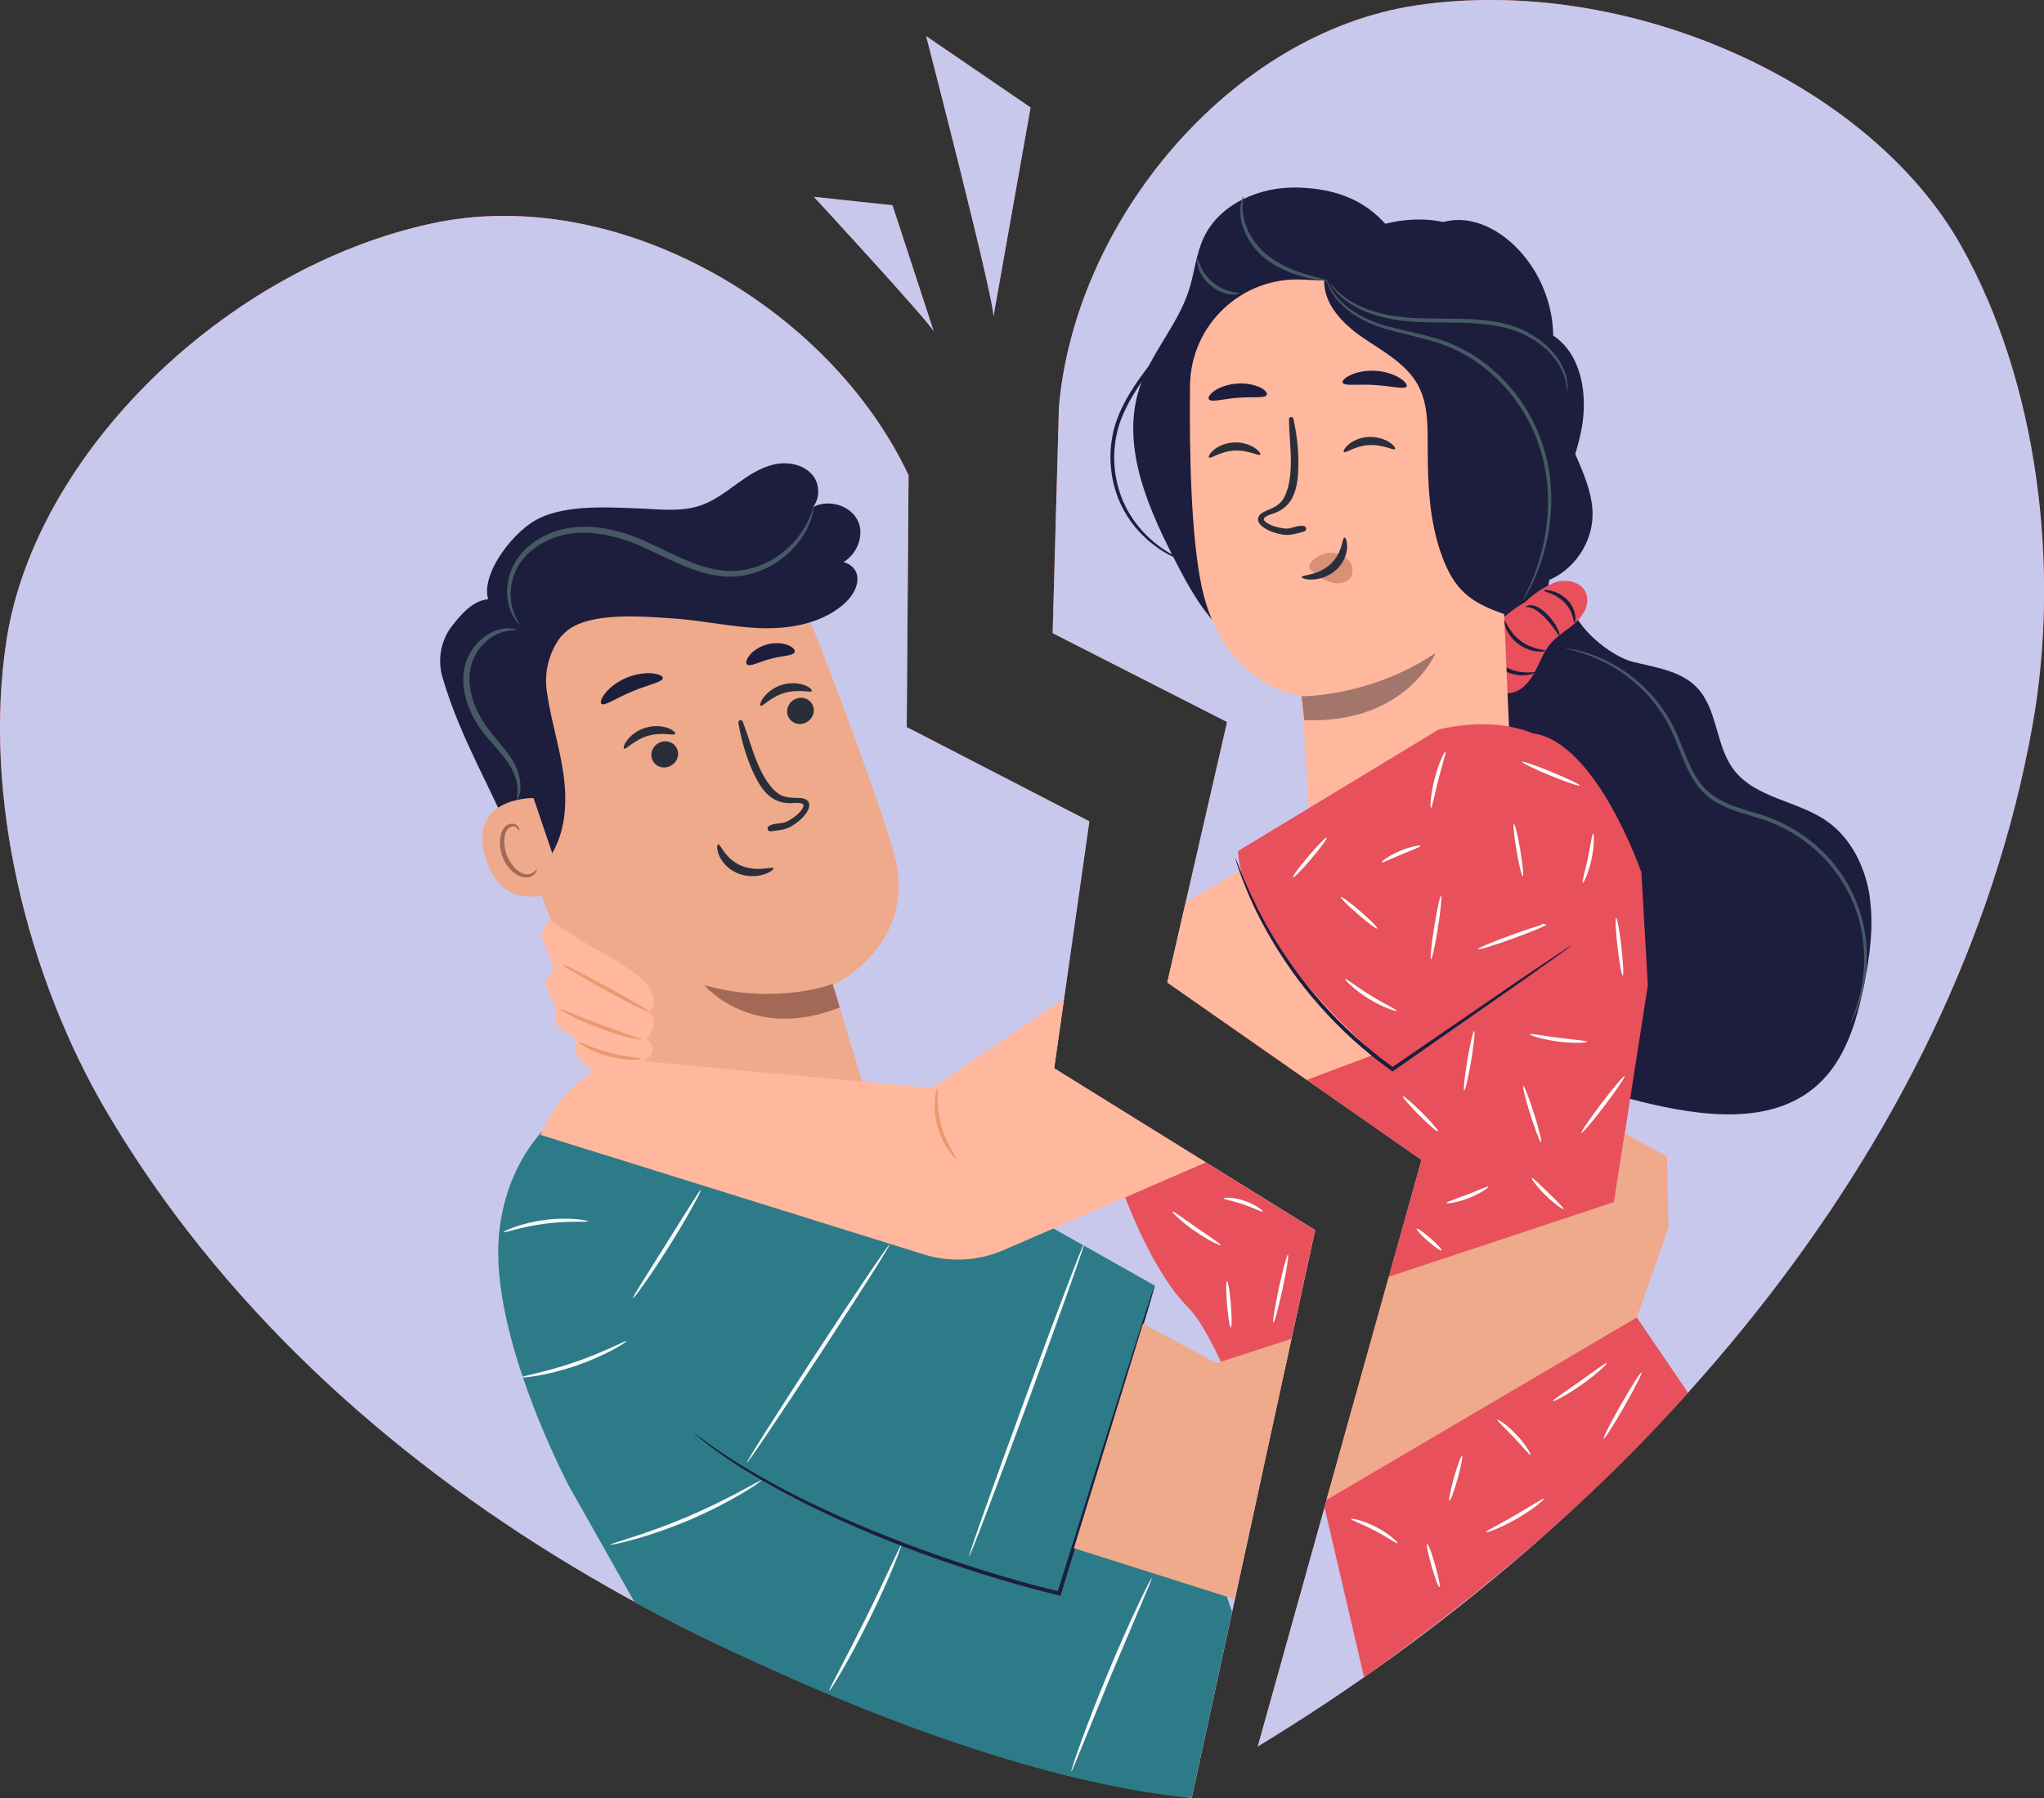 <svg xmlns="http://www.w3.org/2000/svg" width="108" height="95" viewBox="0 0 108 95" fill="none"><rect x="0" y="0" width="108" height="95" fill="#333333" stroke="none"/><g clip-path="url(#clip0_310_3189)"><path d="M62.957 95C40.323 90.717 17.473 78.689 5.714 58.869C1.441 51.667 -0.942 42.05 0.352 33.774C1.886 23.967 11.893 14.148 22.846 11.799C32.547 9.722 43.771 16.133 48.006 25.107L47.909 38.414L57.56 43.395L55.7 56.443L69.489 64.994L62.965 95H62.957Z" fill="#E8505B"></path><path d="M62.957 95C40.323 90.717 17.473 78.689 5.714 58.869C1.441 51.667 -0.942 42.05 0.352 33.774C1.886 23.967 11.893 14.148 22.846 11.799C32.547 9.722 43.771 16.133 48.006 25.107L47.909 38.414L57.56 43.395L55.7 56.443L69.489 64.994L62.965 95H62.957Z" fill="#C8C8ED"></path><path d="M25.938 40.468L34.694 62.928L46.604 60.784C46.279 59.416 44.008 52.062 44.008 52.062C44.008 52.062 48.587 49.903 47.235 45.085C46.581 42.744 44.83 38.026 43.206 33.786C41.405 29.084 36.178 26.688 31.44 28.386C26.535 30.146 24.048 35.611 25.938 40.468Z" fill="#EFAA8C"></path><path d="M43.993 51.989C43.993 51.989 41.033 53.128 37.217 52.051C37.217 52.051 39.712 55.07 44.373 53.229L43.997 51.989H43.993Z" fill="#A36957"></path><path d="M42.967 37.321C43.087 37.678 42.881 38.077 42.509 38.209C42.138 38.34 41.742 38.158 41.622 37.798C41.502 37.441 41.707 37.042 42.079 36.91C42.451 36.778 42.85 36.964 42.967 37.321Z" fill="#2A2E39"></path><path d="M42.889 36.507C42.83 36.619 42.199 36.391 41.463 36.608C40.723 36.817 40.293 37.356 40.188 37.286C40.138 37.259 40.176 37.069 40.362 36.829C40.545 36.588 40.889 36.305 41.35 36.173C41.812 36.042 42.245 36.096 42.52 36.205C42.799 36.313 42.923 36.453 42.892 36.503L42.889 36.507Z" fill="#2A2E39"></path><path d="M35.795 39.62C35.915 39.976 35.709 40.375 35.337 40.507C34.966 40.639 34.57 40.457 34.45 40.096C34.33 39.74 34.536 39.34 34.907 39.209C35.279 39.077 35.678 39.263 35.795 39.62Z" fill="#2A2E39"></path><path d="M35.678 38.775C35.62 38.891 34.988 38.658 34.248 38.875C33.508 39.085 33.078 39.623 32.973 39.554C32.923 39.526 32.962 39.34 33.148 39.096C33.33 38.856 33.675 38.573 34.136 38.441C34.597 38.309 35.031 38.364 35.306 38.472C35.585 38.581 35.709 38.72 35.678 38.771V38.775Z" fill="#2A2E39"></path><path d="M37.946 44.608C38.062 44.566 38.302 45.368 39.15 45.732C40.003 46.101 40.828 45.76 40.867 45.872C40.894 45.919 40.723 46.085 40.367 46.198C40.018 46.314 39.468 46.353 38.945 46.128C38.426 45.903 38.108 45.488 37.984 45.17C37.856 44.845 37.887 44.62 37.942 44.608H37.946Z" fill="#2A2E39"></path><path d="M35.02 35.828C35.005 36.049 34.241 36.173 33.408 36.53C32.568 36.871 31.944 37.329 31.777 37.185C31.7 37.115 31.766 36.891 31.99 36.611C32.211 36.336 32.606 36.018 33.106 35.809C33.61 35.6 34.109 35.542 34.462 35.577C34.819 35.611 35.024 35.72 35.02 35.825V35.828Z" fill="#1D1D3D"></path><path d="M41.99 34.452C41.908 34.658 41.35 34.635 40.738 34.805C40.118 34.956 39.642 35.251 39.471 35.108C39.394 35.038 39.425 34.848 39.607 34.619C39.781 34.394 40.118 34.158 40.541 34.045C40.963 33.937 41.374 33.98 41.637 34.088C41.904 34.197 42.025 34.348 41.994 34.449L41.99 34.452Z" fill="#1D1D3D"></path><path d="M29.599 33.673C29.599 33.673 29.588 33.693 29.58 33.7C28.995 34.53 28.743 35.549 28.894 36.553C28.898 36.588 28.906 36.623 28.91 36.654C29.123 38.077 29.568 39.461 29.77 40.887C29.971 42.313 29.905 43.845 29.173 45.085C28.871 45.597 28.216 46.077 27.739 45.725C27.558 45.589 27.465 45.36 27.383 45.147C26.155 41.914 24.392 39.247 23.381 35.79C23.106 34.848 23.288 33.836 23.892 33.061C24.462 32.328 25.19 31.53 26.105 31.677C27.023 31.82 28.503 33.022 29.316 33.476" fill="#1D1D3D"></path><path d="M28.192 42.166C28.099 42.155 24.609 42.158 25.678 45.411C26.747 48.663 29.789 46.919 29.765 46.822C29.742 46.725 28.192 42.166 28.192 42.166Z" fill="#EFAA8C"></path><path d="M28.368 45.915C28.368 45.915 28.326 45.973 28.244 46.046C28.167 46.12 28.016 46.201 27.826 46.194C27.442 46.182 26.974 45.728 26.764 45.151C26.66 44.856 26.629 44.554 26.656 44.287C26.675 44.015 26.776 43.798 26.939 43.713C27.098 43.616 27.253 43.678 27.322 43.759C27.396 43.837 27.396 43.907 27.415 43.907C27.427 43.911 27.466 43.829 27.396 43.705C27.361 43.643 27.299 43.581 27.202 43.542C27.101 43.504 26.977 43.511 26.861 43.562C26.617 43.663 26.466 43.965 26.435 44.259C26.392 44.558 26.419 44.899 26.536 45.228C26.772 45.876 27.311 46.38 27.822 46.36C28.07 46.345 28.237 46.213 28.31 46.105C28.384 45.992 28.376 45.915 28.364 45.911L28.368 45.915Z" fill="#A36957"></path><path d="M26.143 32.22C24.95 31.146 26.608 28.607 28.076 27.622C29.544 26.638 31.908 26.797 33.678 26.859C34.794 26.898 35.945 27.068 37.002 26.712C37.712 26.471 38.32 26.01 38.928 25.568C39.536 25.13 40.176 24.7 40.904 24.537C41.636 24.374 42.485 24.537 42.953 25.126C43.422 25.711 43.298 26.739 42.616 27.045C43.376 26.277 44.883 26.549 45.332 27.529C45.782 28.51 44.999 29.828 43.922 29.905C44.286 29.413 45.169 29.789 45.286 30.39C45.398 30.991 44.995 31.569 44.53 31.964C43.337 32.968 41.687 33.243 40.133 33.185C38.575 33.123 37.045 32.766 35.492 32.669C33.938 32.569 31.315 32.344 30.052 33.255C29.122 33.925 28.766 35.387 28.099 35.286C27.456 35.185 26.922 34.697 26.627 34.115C26.333 33.534 26.236 32.875 26.143 32.227" fill="#1D1D3D"></path><path d="M42.986 26.835C42.955 26.828 42.889 27.126 42.649 27.615C42.405 28.095 41.956 28.766 41.173 29.324C40.402 29.878 39.263 30.316 38.008 30.119C36.745 29.948 35.497 29.227 34.122 28.607C32.746 27.979 31.243 27.653 29.914 27.921C28.589 28.177 27.535 28.998 27.098 29.929C26.656 30.867 26.772 31.755 26.977 32.27C27.082 32.534 27.21 32.716 27.295 32.832C27.392 32.944 27.446 32.995 27.458 32.987C27.485 32.968 27.268 32.739 27.102 32.224C26.943 31.724 26.877 30.886 27.311 30.033C27.741 29.192 28.733 28.448 29.972 28.223C31.22 27.994 32.642 28.301 33.986 28.913C35.334 29.518 36.621 30.254 37.969 30.425C39.317 30.623 40.53 30.119 41.316 29.514C42.122 28.902 42.56 28.181 42.773 27.665C42.878 27.405 42.94 27.2 42.963 27.053C42.99 26.909 43.002 26.832 42.99 26.832L42.986 26.835Z" fill="#455A64"></path><path d="M27.318 42.267C27.318 42.267 27.434 42.135 27.481 41.837C27.531 41.542 27.504 41.093 27.295 40.6C26.912 39.565 25.645 38.705 25.094 37.278C24.812 36.577 24.73 35.836 24.881 35.212C25.032 34.588 25.408 34.1 25.792 33.801C26.175 33.491 26.57 33.375 26.842 33.328C27.117 33.293 27.276 33.313 27.283 33.282C27.283 33.266 27.132 33.2 26.834 33.197C26.54 33.197 26.09 33.293 25.648 33.607C25.211 33.914 24.769 34.433 24.579 35.135C24.389 35.832 24.474 36.65 24.781 37.402C25.075 38.162 25.567 38.782 26.02 39.286C26.474 39.794 26.865 40.251 27.074 40.697C27.531 41.608 27.264 42.263 27.314 42.267H27.318Z" fill="#455A64"></path><path d="M65.099 85.154L60.144 70.742L44.724 58.156L29.967 58.586C29.967 58.586 26.836 60.505 26.371 65.168C25.833 70.572 30.079 78.545 30.079 78.545L33.516 84.631C33.516 84.631 49.799 93.69 62.96 95L65.103 85.154H65.099Z" fill="#2D7B88"></path><path d="M48.948 61.121L61.012 67.92L56.29 83.266L45.585 80.239L36.461 66.393L48.948 61.121Z" fill="#2D7B88"></path><path d="M33.103 70.859C33.114 70.882 32.843 71.068 32.371 71.324C31.898 71.576 31.224 71.886 30.453 72.153C29.678 72.421 28.957 72.587 28.43 72.68C27.904 72.769 27.57 72.793 27.567 72.766C27.555 72.704 28.86 72.494 30.387 71.963C31.917 71.44 33.076 70.804 33.103 70.859Z" fill="#FAFAFA"></path><path d="M47.003 65.754C47.05 65.784 45.399 68.389 43.319 71.572C41.234 74.754 39.51 77.312 39.464 77.281C39.417 77.251 41.068 74.646 43.148 71.463C45.229 68.281 46.957 65.722 47.003 65.754Z" fill="#FAFAFA"></path><path d="M57.289 65.688C57.343 65.707 56.022 69.428 54.341 73.998C52.659 78.568 51.253 82.259 51.203 82.239C51.152 82.22 52.469 78.499 54.151 73.928C55.832 69.358 57.239 65.668 57.289 65.688Z" fill="#FAFAFA"></path><path d="M37.035 62.862C37.058 62.877 36.891 63.218 36.597 63.753C36.303 64.288 35.873 65.021 35.377 65.811C34.881 66.602 34.408 67.308 34.055 67.808C33.703 68.308 33.467 68.606 33.443 68.591C33.42 68.575 33.614 68.25 33.935 67.73C34.3 67.153 34.73 66.467 35.206 65.707C35.683 64.947 36.113 64.261 36.473 63.684C36.798 63.168 37.011 62.85 37.035 62.866V62.862Z" fill="#FAFAFA"></path><path d="M31.067 64.525C31.063 64.587 30.048 64.49 28.812 64.653C27.576 64.808 26.619 65.16 26.6 65.102C26.577 65.06 27.522 64.614 28.789 64.455C30.052 64.288 31.079 64.478 31.071 64.525H31.067Z" fill="#FAFAFA"></path><path d="M40.251 78.204C40.251 78.204 40.161 78.289 39.979 78.417C39.797 78.545 39.526 78.716 39.185 78.917C38.503 79.324 37.535 79.836 36.423 80.309C35.311 80.782 34.269 81.127 33.505 81.336C33.122 81.441 32.812 81.518 32.595 81.561C32.378 81.607 32.258 81.623 32.254 81.611C32.246 81.58 32.715 81.445 33.463 81.2C34.211 80.956 35.237 80.596 36.345 80.127C37.449 79.654 38.422 79.165 39.115 78.793C39.809 78.421 40.235 78.181 40.251 78.204Z" fill="#FAFAFA"></path><path d="M47.619 81.635C47.642 81.646 47.483 82.1 47.185 82.821C46.886 83.542 46.449 84.526 45.922 85.588C45.395 86.654 44.88 87.6 44.488 88.275C44.097 88.949 43.834 89.352 43.81 89.337C43.787 89.321 44.004 88.895 44.364 88.205C44.725 87.515 45.217 86.561 45.744 85.499C46.27 84.437 46.728 83.464 47.057 82.763C47.386 82.057 47.596 81.623 47.623 81.635H47.619Z" fill="#FAFAFA"></path><path d="M60.861 83.363C60.861 83.363 60.823 83.514 60.714 83.774C60.586 84.073 60.435 84.437 60.253 84.867C59.843 85.833 59.312 87.085 58.727 88.468C58.157 89.86 57.646 91.12 57.247 92.093C57.069 92.523 56.921 92.891 56.797 93.19C56.689 93.45 56.623 93.589 56.608 93.585C56.596 93.581 56.635 93.43 56.724 93.163C56.809 92.895 56.944 92.511 57.115 92.042C57.456 91.1 57.952 89.806 58.541 88.391C59.13 86.98 59.695 85.712 60.125 84.809C60.338 84.356 60.517 83.991 60.645 83.743C60.772 83.495 60.85 83.359 60.861 83.363Z" fill="#FAFAFA"></path><path d="M61.012 67.92C61.012 67.92 61.012 67.951 60.997 68.006C60.977 68.072 60.958 68.153 60.931 68.25C60.865 68.478 60.772 68.793 60.66 69.184C60.412 70.013 60.055 71.188 59.621 72.638C58.719 75.576 57.467 79.642 56.061 84.22L56.034 84.313L55.941 84.29C55.294 84.131 54.608 83.957 53.922 83.763C48.828 82.336 44.395 80.464 41.346 78.817C39.824 77.991 38.634 77.239 37.859 76.661C37.456 76.39 37.178 76.134 36.976 75.979C36.887 75.905 36.813 75.843 36.751 75.793C36.701 75.75 36.678 75.727 36.678 75.723C36.678 75.723 36.709 75.739 36.763 75.774C36.825 75.82 36.902 75.874 36.999 75.944C37.209 76.088 37.495 76.332 37.902 76.591C38.692 77.15 39.886 77.879 41.412 78.689C44.465 80.301 48.893 82.146 53.973 83.569C54.658 83.763 55.34 83.933 55.983 84.092L55.863 84.162C57.297 79.592 58.568 75.533 59.486 72.595C59.947 71.149 60.323 69.983 60.586 69.157C60.714 68.765 60.819 68.459 60.892 68.23C60.927 68.133 60.954 68.056 60.977 67.99C60.997 67.936 61.008 67.909 61.012 67.912V67.92Z" fill="#1D1D3D"></path><path d="M59.556 58.838C59.099 59.303 58.428 59.943 58.413 59.943C58.281 59.931 60.091 66.385 62.822 69.13C63.709 70.021 64.902 72.63 66.111 75.754L66.712 77.735L69.482 64.998L59.552 58.842L59.556 58.838Z" fill="#E8505B"></path><path d="M56.742 81.797L65.242 84.491L68.237 70.738L64.274 72.021L60.392 69.928L56.742 81.797Z" fill="#EFAA8C"></path><path d="M32.59 55.939L49.226 57.489L56.219 52.768L55.696 56.447L63.712 61.416L53.089 66.021C51.737 66.626 50.214 66.715 48.8 66.273L28.561 59.962L28.576 59.927C29.335 58.117 30.78 56.683 32.598 55.939H32.59Z" fill="#FFB89D"></path><path d="M34.315 53.481C34.315 53.481 34.811 53.14 34.361 52.264C33.912 51.388 31.273 50.039 31.273 50.039L29.077 48.647L28.864 48.837C28.643 49.035 28.569 49.345 28.674 49.62L29.267 51.151L28.922 51.644C28.821 51.787 28.805 51.973 28.875 52.132L29.391 53.299L29.329 53.52C29.243 53.826 29.363 54.156 29.623 54.338L30.491 54.943C30.491 54.943 30.309 55.57 30.444 55.725C30.65 55.954 31.049 56.648 31.665 56.574C32.029 56.532 33.327 56.547 34.268 55.873C34.621 55.621 34.532 55.07 34.129 54.923C34.129 54.923 34.962 54.063 34.311 53.485L34.315 53.481Z" fill="#FFB89D"></path><path d="M29.747 50.973C29.774 50.923 30.816 51.446 32.079 52.136C33.342 52.826 34.342 53.427 34.314 53.477C34.287 53.528 33.245 53.004 31.982 52.314C30.719 51.624 29.72 51.023 29.747 50.973Z" fill="#EB996E"></path><path d="M33.881 54.931C33.869 54.981 32.85 54.768 31.657 54.318C30.46 53.873 29.553 53.365 29.577 53.318C29.604 53.264 30.541 53.687 31.727 54.129C32.912 54.574 33.897 54.877 33.881 54.931Z" fill="#EB996E"></path><path d="M33.872 55.946C33.876 55.997 33.09 56.063 32.156 55.811C31.222 55.567 30.571 55.121 30.599 55.078C30.63 55.024 31.304 55.38 32.206 55.617C33.105 55.861 33.872 55.884 33.868 55.946H33.872Z" fill="#EB996E"></path><path d="M50.512 61.207C50.485 61.249 49.815 60.579 49.528 59.482C49.23 58.389 49.482 57.474 49.528 57.497C49.59 57.505 49.443 58.392 49.726 59.431C49.997 60.474 50.567 61.172 50.516 61.207H50.512Z" fill="#EB996E"></path><path d="M64.504 65.788C64.477 65.835 63.842 65.536 63.133 65.044C62.42 64.552 61.92 64.056 61.955 64.017C61.994 63.974 62.544 64.393 63.245 64.877C63.946 65.366 64.531 65.738 64.504 65.788Z" fill="white"></path><path d="M67.282 69.882C67.228 69.87 67.356 69.056 67.569 68.068C67.782 67.075 67.999 66.284 68.053 66.296C68.107 66.308 67.979 67.122 67.766 68.11C67.553 69.103 67.336 69.893 67.282 69.882Z" fill="white"></path><path d="M65.035 70.134C64.98 70.138 64.887 69.595 64.833 68.92C64.779 68.246 64.775 67.695 64.833 67.692C64.887 67.688 64.98 68.23 65.035 68.905C65.089 69.579 65.093 70.13 65.035 70.134Z" fill="white"></path><path d="M66.719 64.009C66.688 64.059 66.262 63.827 65.701 63.637C65.143 63.447 64.662 63.373 64.666 63.315C64.666 63.261 65.177 63.245 65.766 63.447C66.355 63.645 66.75 63.967 66.719 64.009Z" fill="white"></path><path d="M55.945 21.579C56.762 11.687 65.022 1.744 74.836 0.283C85.912 -1.364 98.728 4.318 103.606 12.962C107.721 20.254 108.864 30.099 107.388 38.344C103.327 61.028 86.149 80.32 66.456 92.275L75.111 61.284L61.678 51.907L64.836 38.147L55.619 33.452L55.949 21.575L55.945 21.579Z" fill="#E8505B"></path><path d="M55.945 21.579C56.762 11.687 65.022 1.744 74.836 0.283C85.912 -1.364 98.728 4.318 103.606 12.962C107.721 20.254 108.864 30.099 107.388 38.344C103.327 61.028 86.149 80.32 66.456 92.275L75.111 61.284L61.678 51.907L64.836 38.147L55.619 33.452L55.949 21.575L55.945 21.579Z" fill="#C8C8ED"></path><path d="M98.795 47.384C98.563 45.825 97.819 44.29 96.529 43.387C94.975 42.298 92.743 42.178 91.6 40.658C90.632 39.375 90.764 37.453 89.64 36.305C88.784 35.429 87.463 35.266 86.277 34.968C85.088 34.669 83.236 33.138 83.031 31.933L79.609 36.282C79.354 40.313 79.098 44.349 78.842 48.38C78.726 50.221 78.629 52.159 79.443 53.811C80.741 56.435 83.871 57.505 86.711 58.206C89.88 58.989 93.635 59.501 96.052 57.307C97.505 55.989 98.098 53.989 98.485 52.066C98.795 50.523 99.02 48.934 98.784 47.376L98.795 47.384Z" fill="#1D1D3D"></path><path d="M97.741 54.132C97.741 54.132 97.796 54.051 97.881 53.884C97.966 53.718 98.082 53.466 98.199 53.132C98.439 52.465 98.687 51.442 98.632 50.163C98.602 49.527 98.489 48.83 98.257 48.112C98.02 47.399 97.66 46.67 97.16 45.984C96.18 44.608 94.588 43.438 92.701 42.941C91.783 42.666 90.861 42.395 90.214 41.786C89.563 41.182 89.237 40.344 88.927 39.577C88.629 38.798 88.292 38.057 87.85 37.445C87.42 36.829 86.928 36.321 86.436 35.914C85.448 35.096 84.476 34.693 83.802 34.483C83.461 34.379 83.193 34.321 83.007 34.294C82.822 34.263 82.725 34.251 82.725 34.259C82.721 34.282 83.108 34.336 83.775 34.565C84.433 34.794 85.382 35.216 86.339 36.03C86.816 36.433 87.292 36.937 87.707 37.546C88.133 38.15 88.455 38.864 88.749 39.647C89.055 40.414 89.381 41.282 90.074 41.938C90.772 42.593 91.728 42.868 92.643 43.143C94.499 43.635 96.037 44.76 97.005 46.097C98.001 47.426 98.408 48.923 98.481 50.167C98.555 51.423 98.334 52.434 98.121 53.101C97.904 53.772 97.722 54.121 97.741 54.129V54.132Z" fill="#455A64"></path><path d="M72.074 88.612L69.982 79.634L75.108 61.284L64.519 53.892L81.005 38.747C84.356 39.209 86.727 46.093 86.727 46.093L87.068 52.051L84.736 67.037L89.187 73.58C84.449 78.956 78.63 83.925 72.07 88.616" fill="#E8505B"></path><path d="M81.972 17.668C83.592 18.66 83.925 20.916 83.545 22.777C83.17 24.638 82.267 26.382 82.046 28.27C81.926 29.316 82.015 30.402 81.686 31.402C81.353 32.402 80.396 33.321 79.361 33.123C78.497 32.96 77.928 32.076 77.784 31.204C77.637 30.336 77.808 29.448 77.85 28.568C77.916 27.239 77.688 25.901 77.242 24.649C76.793 23.393 76.13 22.223 75.657 20.975C75.03 19.319 74.739 17.56 74.456 15.811C74.305 14.881 74.166 13.877 74.584 13.032C75.061 12.075 76.196 11.559 77.261 11.629C78.327 11.699 79.311 12.276 80.07 13.024C81.38 14.315 82.12 16.16 82.065 17.998" fill="#1D1D3D"></path><path d="M78.861 33.169C79.357 32.669 79.942 32.173 80.573 31.82C81.093 31.336 81.503 31.061 82.065 30.813C82.689 30.537 83.568 30.716 83.808 31.351C84.014 31.894 83.685 32.499 83.258 32.89C82.832 33.282 82.305 33.561 81.93 34.003C81.585 34.406 81.395 34.918 81.155 35.391C80.914 35.863 80.585 36.336 80.093 36.538C79.26 36.879 78.249 36.236 78.009 35.367C77.769 34.499 78.222 33.805 78.857 33.166L78.861 33.169Z" fill="#E8505B"></path><path d="M81.561 31.2C81.545 31.262 82.154 31.328 82.646 31.817C82.89 32.053 83.025 32.336 83.091 32.553C83.157 32.77 83.165 32.914 83.196 32.917C83.219 32.917 83.269 32.77 83.234 32.522C83.2 32.278 83.068 31.941 82.793 31.673C82.522 31.402 82.192 31.266 81.956 31.212C81.716 31.158 81.565 31.177 81.561 31.204V31.2Z" fill="#1D1D3D"></path><path d="M80.632 32.057C80.639 32.088 80.779 32.057 80.969 32.134C81.162 32.208 81.395 32.394 81.627 32.631C82.096 33.103 82.344 33.6 82.398 33.572C82.452 33.557 82.278 32.991 81.774 32.483C81.53 32.235 81.255 32.038 81.011 31.991C80.763 31.937 80.62 32.03 80.632 32.053V32.057Z" fill="#1D1D3D"></path><path d="M79.47 32.743C79.447 32.747 79.454 32.921 79.559 33.177C79.663 33.433 79.88 33.766 80.221 34.022C80.566 34.278 80.946 34.394 81.221 34.421C81.496 34.449 81.666 34.41 81.663 34.383C81.67 34.321 80.977 34.336 80.345 33.859C79.71 33.386 79.524 32.72 79.47 32.743Z" fill="#1D1D3D"></path><path d="M78.462 33.809C78.439 33.809 78.423 34.022 78.535 34.34C78.644 34.654 78.903 35.073 79.341 35.356C79.779 35.639 80.267 35.708 80.597 35.677C80.934 35.65 81.12 35.549 81.112 35.526C81.104 35.495 80.906 35.542 80.593 35.526C80.283 35.518 79.849 35.433 79.454 35.177C79.058 34.922 78.807 34.557 78.671 34.278C78.535 33.995 78.497 33.797 78.462 33.805V33.809Z" fill="#1D1D3D"></path><path d="M73.863 12.726C72.507 10.536 70.516 9.958 68.544 9.908C66.572 9.857 64.452 10.761 63.608 12.544C63.193 13.416 63.116 14.408 62.821 15.327C62.236 17.156 60.83 18.629 60.222 20.451C59.156 23.657 60.76 27.076 62.325 30.068C63.333 31.995 64.685 34.169 66.85 34.363C68.327 34.495 69.686 33.635 70.915 32.809" fill="#1D1D3D"></path><path d="M78.754 15.23L78.808 16.963L79.928 42.941C80.044 45.953 77.223 48.589 74 48.686C70.746 48.787 69.355 46.372 69.188 43.329C69.014 40.139 68.77 36.782 68.77 36.782C68.77 36.782 64.624 36.313 63.493 30.991C62.931 28.343 62.838 23.963 62.877 20.378C62.912 17.149 65.624 14.598 68.847 14.773L78.746 15.226L78.754 15.23Z" fill="#FFB89D"></path><path d="M63.879 24.172C63.968 24.258 64.472 23.847 65.212 23.808C65.952 23.762 66.514 24.114 66.587 24.017C66.626 23.975 66.529 23.82 66.285 23.657C66.045 23.498 65.638 23.351 65.177 23.378C64.716 23.405 64.336 23.595 64.123 23.781C63.906 23.967 63.837 24.134 63.879 24.172Z" fill="#2A2E39"></path><path d="M71.004 23.882C71.093 23.967 71.597 23.556 72.337 23.517C73.077 23.471 73.639 23.824 73.712 23.727C73.751 23.684 73.654 23.529 73.41 23.366C73.17 23.207 72.763 23.06 72.302 23.087C71.841 23.114 71.461 23.304 71.248 23.49C71.031 23.676 70.962 23.843 71.004 23.882Z" fill="#2A2E39"></path><path d="M68.106 22.138C68.115 23.052 68.251 23.962 68.191 24.874C68.162 25.312 68.089 25.74 67.917 26.144C67.737 26.558 67.483 26.738 67.084 26.91C66.887 26.995 66.591 27.093 66.495 27.309C66.389 27.542 66.599 27.75 66.775 27.875C67.066 28.074 67.417 28.184 67.762 28.243C68.141 28.312 68.531 28.184 68.893 28.085C69.056 28.043 69.055 27.821 68.885 27.79C68.542 27.727 68.217 27.967 67.867 27.923C67.557 27.886 67.044 27.77 66.822 27.527C66.622 27.306 67.183 27.17 67.339 27.113C67.606 27.012 67.849 26.862 68.044 26.646C68.536 26.105 68.596 25.227 68.604 24.529C68.613 23.714 68.514 22.923 68.343 22.13C68.317 22.006 68.109 21.995 68.112 22.136L68.106 22.138Z" fill="#2A2E39"></path><path d="M39.237 38.11C39.57 38.961 39.785 39.855 40.182 40.679C40.373 41.074 40.601 41.444 40.912 41.754C41.233 42.07 41.537 42.142 41.971 42.153C42.185 42.158 42.497 42.138 42.666 42.302C42.852 42.478 42.735 42.749 42.618 42.932C42.423 43.225 42.139 43.459 41.841 43.642C41.515 43.848 41.105 43.876 40.733 43.919C40.566 43.942 40.484 43.735 40.63 43.643C40.924 43.456 41.315 43.557 41.624 43.385C41.897 43.234 42.329 42.935 42.444 42.627C42.547 42.346 41.976 42.431 41.81 42.436C41.524 42.443 41.243 42.395 40.981 42.267C40.323 41.95 39.939 41.158 39.67 40.514C39.357 39.762 39.152 38.991 39.014 38.191C38.992 38.067 39.181 37.979 39.231 38.11L39.237 38.11Z" fill="#2A2E39"></path><path d="M68.773 36.786C68.773 36.786 72.392 36.833 75.856 34.495C75.856 34.495 74.306 38.271 68.913 38.046L68.773 36.782V36.786Z" fill="#A3766B"></path><path d="M69.238 29.766C69.486 29.402 69.943 29.181 70.408 29.208C70.73 29.227 71.063 29.363 71.272 29.615C71.481 29.867 71.539 30.235 71.376 30.495C71.191 30.785 70.776 30.871 70.419 30.789C70.059 30.708 69.745 30.491 69.443 30.274C69.362 30.216 69.277 30.15 69.222 30.064C69.168 29.979 69.153 29.863 69.211 29.789" fill="#DA9074"></path><path d="M71.036 28.398C70.916 28.398 70.955 29.2 70.296 29.809C69.641 30.417 68.778 30.371 68.778 30.483C68.77 30.534 68.975 30.63 69.339 30.619C69.696 30.611 70.207 30.471 70.61 30.099C71.013 29.727 71.168 29.25 71.18 28.921C71.191 28.584 71.094 28.39 71.04 28.398H71.036Z" fill="#2A2E39"></path><path d="M70.942 20.219C71.027 20.416 71.759 20.281 72.631 20.343C73.506 20.385 74.219 20.602 74.324 20.416C74.37 20.327 74.239 20.145 73.944 19.963C73.653 19.785 73.196 19.622 72.673 19.591C72.15 19.56 71.678 19.668 71.368 19.812C71.054 19.955 70.903 20.122 70.942 20.219Z" fill="#1D1D3D"></path><path d="M63.888 21.11C64.054 21.269 64.666 21.064 65.41 21.017C66.154 20.947 66.793 21.06 66.929 20.874C66.987 20.785 66.879 20.622 66.596 20.478C66.317 20.335 65.852 20.226 65.341 20.269C64.829 20.308 64.391 20.486 64.144 20.668C63.888 20.854 63.81 21.033 63.884 21.11H63.888Z" fill="#1D1D3D"></path><path d="M79.477 32.441C77.645 31.824 76.82 31.13 76.165 29.309C75.51 27.491 75.436 25.518 75.436 23.583C75.436 22.482 75.452 21.323 74.925 20.354C74.309 19.219 73.089 18.575 72.019 17.846C70.95 17.118 69.904 16.048 69.97 14.757C70.043 13.296 71.512 12.303 72.918 11.896C74.665 11.392 76.692 11.462 78.117 12.59C79.686 13.831 80.151 15.978 80.399 17.963C81.019 22.921 81.039 26.781 80.62 31.758" fill="#1D1D3D"></path><path d="M76.038 19.126C76.011 17.982 75.968 17.052 75.945 17.052C75.922 17.052 75.926 17.982 75.953 19.126C75.98 20.269 76.022 21.199 76.046 21.195C76.069 21.195 76.065 20.265 76.038 19.122V19.126Z" fill="#1D1D3D"></path><path d="M81.803 30.665C83.163 30.111 84.123 28.7 84.147 27.231C84.162 26.277 83.814 25.359 83.445 24.479C82.988 23.397 82.489 22.339 81.942 21.3" fill="#1D1D3D"></path><path d="M62.67 29.665C62.67 29.665 62.437 29.564 62.038 29.355C61.639 29.146 61.077 28.797 60.516 28.219C59.954 27.649 59.396 26.839 59.105 25.816C58.807 24.804 58.768 23.591 59.14 22.428C59.524 21.265 60.217 20.292 60.861 19.44C61.508 18.583 62.108 17.815 62.526 17.11C62.945 16.404 63.201 15.784 63.297 15.335C63.367 15.117 63.371 14.935 63.394 14.815C63.41 14.695 63.417 14.633 63.41 14.633C63.359 14.614 63.29 15.664 62.403 17.032C61.976 17.718 61.368 18.471 60.709 19.323C60.059 20.176 59.346 21.161 58.947 22.366C58.563 23.576 58.609 24.831 58.927 25.874C59.241 26.929 59.83 27.754 60.419 28.324C61.012 28.902 61.597 29.239 62.011 29.429C62.22 29.526 62.387 29.588 62.499 29.623C62.615 29.657 62.674 29.673 62.678 29.669L62.67 29.665Z" fill="#1D1D3D"></path><path d="M80.457 31.731C80.457 31.731 80.507 31.665 80.589 31.53C80.674 31.398 80.786 31.192 80.918 30.921C81.185 30.382 81.519 29.572 81.743 28.518C81.964 27.467 82.073 26.161 81.825 24.75C81.581 23.343 80.957 21.843 79.891 20.571C79.364 19.936 78.764 19.385 78.121 18.947C77.478 18.505 76.792 18.18 76.114 17.951C74.75 17.525 73.479 17.37 72.495 16.963C71.511 16.571 70.841 15.99 70.5 15.509C70.155 15.024 70.089 14.687 70.066 14.699C70.058 14.699 70.078 14.78 70.124 14.935C70.178 15.083 70.264 15.304 70.434 15.559C70.763 16.067 71.438 16.683 72.441 17.102C73.441 17.536 74.723 17.707 76.056 18.137C76.714 18.366 77.381 18.688 78.008 19.118C78.632 19.552 79.217 20.087 79.736 20.707C80.775 21.948 81.391 23.409 81.639 24.785C81.894 26.165 81.801 27.448 81.604 28.491C81.398 29.537 81.088 30.347 80.848 30.89C80.608 31.437 80.438 31.724 80.457 31.731Z" fill="#455A64"></path><path d="M82.817 20.68C82.817 20.68 82.829 20.63 82.832 20.529C82.84 20.428 82.829 20.281 82.797 20.087C82.736 19.707 82.53 19.168 82.081 18.637C81.639 18.11 80.957 17.606 80.101 17.284C79.241 16.966 78.237 16.866 77.199 16.843C76.161 16.819 75.177 16.854 74.293 16.773C73.41 16.691 72.624 16.505 72.011 16.242C71.395 15.978 70.954 15.652 70.683 15.393C70.411 15.133 70.291 14.959 70.272 14.974C70.268 14.978 70.291 15.024 70.349 15.106C70.404 15.191 70.497 15.307 70.624 15.451C70.884 15.734 71.326 16.087 71.95 16.377C72.573 16.664 73.375 16.873 74.274 16.966C75.177 17.059 76.165 17.029 77.195 17.052C78.222 17.075 79.206 17.172 80.035 17.467C80.864 17.765 81.531 18.238 81.968 18.738C82.414 19.234 82.631 19.746 82.716 20.106C82.801 20.471 82.79 20.684 82.813 20.684L82.817 20.68Z" fill="#455A64"></path><path d="M65.692 10.365C65.692 10.365 65.638 10.454 65.591 10.633C65.544 10.811 65.517 11.078 65.548 11.412C65.61 12.071 66.006 12.966 66.796 13.614C67.586 14.253 68.474 14.532 69.101 14.68C69.737 14.823 70.136 14.854 70.139 14.827C70.147 14.796 69.752 14.714 69.14 14.536C68.532 14.354 67.679 14.063 66.928 13.451C66.184 12.838 65.789 12.009 65.696 11.392C65.595 10.768 65.734 10.377 65.696 10.369L65.692 10.365Z" fill="#455A64"></path><path d="M63.272 13.687C63.249 13.687 63.233 13.873 63.322 14.156C63.407 14.439 63.621 14.803 63.973 15.094C64.326 15.381 64.729 15.521 65.019 15.552C65.314 15.583 65.492 15.532 65.488 15.509C65.488 15.474 65.31 15.474 65.043 15.408C64.775 15.346 64.423 15.199 64.101 14.935C63.779 14.672 63.566 14.354 63.454 14.106C63.338 13.858 63.303 13.683 63.268 13.691L63.272 13.687Z" fill="#455A64"></path><path d="M85.285 63.509L73.383 67.455L70.082 79.254L86.49 69.606L85.285 63.509Z" fill="#EFAA8C"></path><path d="M62.648 47.682L70.002 43.372L75.677 54.57L69.052 57.055L61.68 51.911L62.648 47.682Z" fill="#FFB89D"></path><path d="M65.414 44.965L75.991 38.557C75.991 38.557 80.233 37.313 82.868 39.972C85.502 42.631 83.046 49.008 83.046 49.008L73.585 56.489C73.585 56.489 65.778 50.252 65.414 44.965Z" fill="#E8505B"></path><path d="M83.035 49.946C83.035 49.946 82.977 50 82.856 50.093C82.721 50.194 82.543 50.322 82.326 50.481C81.837 50.826 81.167 51.306 80.338 51.892C78.626 53.086 76.278 54.725 73.635 56.571L73.577 56.613L73.523 56.571C73.186 56.319 72.822 56.063 72.477 55.776C71.086 54.667 69.916 53.431 68.955 52.233C68.002 51.023 67.266 49.845 66.72 48.818C66.174 47.791 65.817 46.919 65.589 46.31C65.472 46.008 65.403 45.763 65.348 45.605C65.298 45.442 65.271 45.356 65.279 45.352C65.286 45.352 65.321 45.434 65.387 45.589C65.457 45.767 65.55 45.996 65.662 46.283C65.914 46.88 66.29 47.736 66.848 48.752C67.406 49.764 68.15 50.927 69.103 52.117C70.063 53.303 71.23 54.524 72.605 55.621C72.946 55.908 73.31 56.16 73.639 56.412H73.523C76.181 54.59 78.54 52.969 80.264 51.787C81.105 51.221 81.791 50.76 82.287 50.427C82.511 50.279 82.698 50.159 82.837 50.066C82.965 49.985 83.031 49.946 83.035 49.95V49.946Z" fill="#1D1D3D"></path><path d="M86.49 69.606L88.156 64.866L88.082 61.094L85.851 59.881L85.285 63.509L86.49 69.606Z" fill="#EFAA8C"></path><path d="M74.449 85.596C74.418 85.643 74.046 85.441 73.573 85.228C73.105 85.011 72.71 84.864 72.725 84.805C72.737 84.751 73.171 84.817 73.659 85.042C74.147 85.263 74.48 85.55 74.449 85.592V85.596Z" fill="#E8505B"></path><path d="M75.607 42.678C75.552 42.674 75.587 41.976 75.8 41.151C76.013 40.321 76.32 39.697 76.37 39.716C76.424 39.74 76.207 40.387 75.998 41.201C75.789 42.015 75.665 42.686 75.611 42.678H75.607Z" fill="white"></path><path d="M83.475 41.507C83.456 41.558 82.755 41.321 81.914 40.976C81.073 40.631 80.407 40.309 80.43 40.255C80.45 40.205 81.151 40.441 81.992 40.79C82.832 41.135 83.499 41.457 83.475 41.511V41.507Z" fill="white"></path><path d="M70.098 44.259C70.141 44.294 69.776 44.794 69.284 45.376C68.792 45.953 68.359 46.395 68.316 46.36C68.273 46.325 68.638 45.825 69.129 45.244C69.621 44.666 70.055 44.225 70.098 44.259Z" fill="white"></path><path d="M72.768 49.054C72.733 49.097 72.272 48.76 71.741 48.298C71.21 47.837 70.808 47.43 70.846 47.392C70.881 47.349 71.342 47.686 71.873 48.147C72.404 48.609 72.807 49.012 72.768 49.054Z" fill="white"></path><path d="M75.053 44.694C75.069 44.748 74.6 44.911 74.042 45.147C73.484 45.383 73.042 45.605 73.011 45.558C72.98 45.511 73.387 45.205 73.965 44.961C74.538 44.717 75.045 44.639 75.057 44.694H75.053Z" fill="white"></path><path d="M75.612 50.686C75.557 50.679 75.631 49.915 75.778 48.989C75.925 48.058 76.088 47.31 76.142 47.322C76.197 47.33 76.123 48.093 75.976 49.02C75.829 49.95 75.666 50.698 75.612 50.686Z" fill="white"></path><path d="M73.802 53.404C73.786 53.454 73.081 53.241 72.314 52.764C71.543 52.291 71.039 51.756 71.074 51.721C71.113 51.679 71.671 52.132 72.418 52.593C73.166 53.059 73.821 53.349 73.802 53.407V53.404Z" fill="white"></path><path d="M81.434 48.806C81.434 48.806 81.507 48.806 81.624 48.837L81.724 48.864L81.624 48.915C81.345 49.05 80.717 49.306 79.977 49.574C78.958 49.942 78.117 50.202 78.098 50.148C78.079 50.093 78.888 49.752 79.907 49.384C80.647 49.116 81.29 48.907 81.593 48.833V48.915C81.484 48.857 81.426 48.818 81.434 48.806Z" fill="white"></path><path d="M80.461 46.291C80.407 46.298 80.256 45.69 80.128 44.926C80 44.163 79.938 43.538 79.992 43.531C80.047 43.523 80.198 44.132 80.326 44.895C80.453 45.659 80.515 46.283 80.461 46.291Z" fill="white"></path><path d="M83.627 46.643C83.573 46.624 83.747 46.054 83.898 45.341C84.05 44.628 84.119 44.038 84.177 44.042C84.232 44.042 84.251 44.651 84.096 45.383C83.945 46.116 83.678 46.663 83.627 46.643Z" fill="white"></path><path d="M85.742 51.551C85.688 51.559 85.564 50.876 85.467 50.035C85.37 49.19 85.335 48.5 85.394 48.496C85.448 48.489 85.572 49.171 85.669 50.012C85.765 50.857 85.8 51.547 85.742 51.551Z" fill="white"></path><path d="M83.856 55.039C83.856 55.094 83.163 55.14 82.318 55.028C81.474 54.919 80.815 54.694 80.83 54.644C80.846 54.59 81.512 54.721 82.345 54.83C83.174 54.939 83.856 54.981 83.856 55.039Z" fill="white"></path><path d="M77.365 57.609C77.311 57.602 77.385 56.892 77.528 56.028C77.675 55.163 77.838 54.469 77.892 54.477C77.947 54.485 77.873 55.194 77.73 56.063C77.582 56.927 77.42 57.621 77.365 57.613V57.609Z" fill="white"></path><path d="M75.98 59.776C75.941 59.815 75.491 59.431 74.98 58.919C74.469 58.408 74.085 57.958 74.124 57.919C74.162 57.881 74.612 58.264 75.123 58.776C75.635 59.288 76.018 59.737 75.98 59.776Z" fill="white"></path><path d="M78.64 62.699C78.667 62.745 78.226 63.059 77.602 63.3C76.982 63.544 76.444 63.61 76.432 63.559C76.42 63.501 76.924 63.35 77.528 63.114C78.133 62.881 78.609 62.652 78.636 62.703L78.64 62.699Z" fill="white"></path><path d="M81.43 60.358C81.376 60.373 81.124 59.718 80.861 58.896C80.601 58.071 80.43 57.388 80.485 57.373C80.539 57.357 80.791 58.013 81.054 58.834C81.314 59.66 81.484 60.342 81.43 60.358Z" fill="white"></path><path d="M85.843 56.857C85.886 56.892 85.413 57.59 84.782 58.419C84.15 59.249 83.604 59.892 83.557 59.858C83.515 59.823 83.987 59.125 84.619 58.295C85.25 57.466 85.797 56.822 85.843 56.857Z" fill="white"></path><path d="M82.611 63.873C82.576 63.916 82.139 63.618 81.674 63.164C81.209 62.711 80.899 62.28 80.941 62.245C80.984 62.207 81.356 62.575 81.813 63.021C82.27 63.466 82.646 63.831 82.607 63.873H82.611Z" fill="white"></path><path d="M73.844 81.534C73.805 81.58 73.305 81.216 72.631 80.867C71.961 80.514 71.372 80.313 71.391 80.255C71.403 80.204 72.03 80.324 72.724 80.689C73.417 81.049 73.878 81.495 73.844 81.538V81.534Z" fill="white"></path><path d="M76.587 79.297C76.532 79.282 76.637 78.739 76.819 78.084C77.001 77.429 77.195 76.913 77.249 76.925C77.303 76.94 77.199 77.483 77.013 78.138C76.831 78.793 76.637 79.309 76.583 79.297H76.587Z" fill="white"></path><path d="M76.06 83.856C76.005 83.871 75.816 83.371 75.638 82.743C75.459 82.111 75.355 81.592 75.409 81.576C75.463 81.561 75.653 82.061 75.831 82.689C76.009 83.317 76.114 83.84 76.06 83.856Z" fill="white"></path><path d="M81.585 79.181C81.616 79.224 81.007 79.743 80.151 80.235C79.299 80.731 78.543 80.999 78.52 80.948C78.497 80.894 79.21 80.549 80.05 80.061C80.891 79.576 81.55 79.134 81.585 79.181Z" fill="white"></path><path d="M80.868 76.867C80.822 76.898 80.469 76.452 79.989 75.948C79.512 75.44 79.086 75.064 79.121 75.018C79.152 74.975 79.644 75.289 80.132 75.808C80.624 76.328 80.907 76.84 80.865 76.867H80.868Z" fill="white"></path><path d="M84.897 72.014C84.932 72.052 84.367 72.603 83.576 73.157C82.786 73.715 82.081 74.068 82.058 74.022C82.03 73.971 82.681 73.549 83.46 72.994C84.243 72.444 84.859 71.971 84.897 72.014Z" fill="white"></path><path d="M84.73 76.018C84.684 75.991 85.091 75.181 85.644 74.215C86.198 73.246 86.687 72.483 86.737 72.51C86.784 72.537 86.377 73.343 85.823 74.312C85.269 75.281 84.781 76.045 84.734 76.014L84.73 76.018Z" fill="white"></path><path d="M76.172 66.071C76.137 66.114 75.812 65.889 75.447 65.571C75.083 65.253 74.82 64.959 74.855 64.92C74.889 64.877 75.215 65.102 75.579 65.42C75.943 65.738 76.207 66.032 76.172 66.071Z" fill="white"></path><path d="M52.484 16.769C52.694 16.424 48.935 1.907 48.935 1.907L54.453 5.679L52.484 16.769Z" fill="#E8505B"></path><path d="M52.484 16.769C52.694 16.424 48.935 1.907 48.935 1.907L54.453 5.679L52.484 16.769Z" fill="#C8C8ED"></path><path d="M49.346 17.536C49.358 17.284 43.004 10.4 43.004 10.4L47.157 10.846L49.346 17.536Z" fill="#E8505B"></path><path d="M49.346 17.536C49.358 17.284 43.004 10.4 43.004 10.4L47.157 10.846L49.346 17.536Z" fill="#C8C8ED"></path></g><defs><clipPath id="clip0_310_3189"><rect width="108" height="95" fill="white"></rect></clipPath></defs></svg>